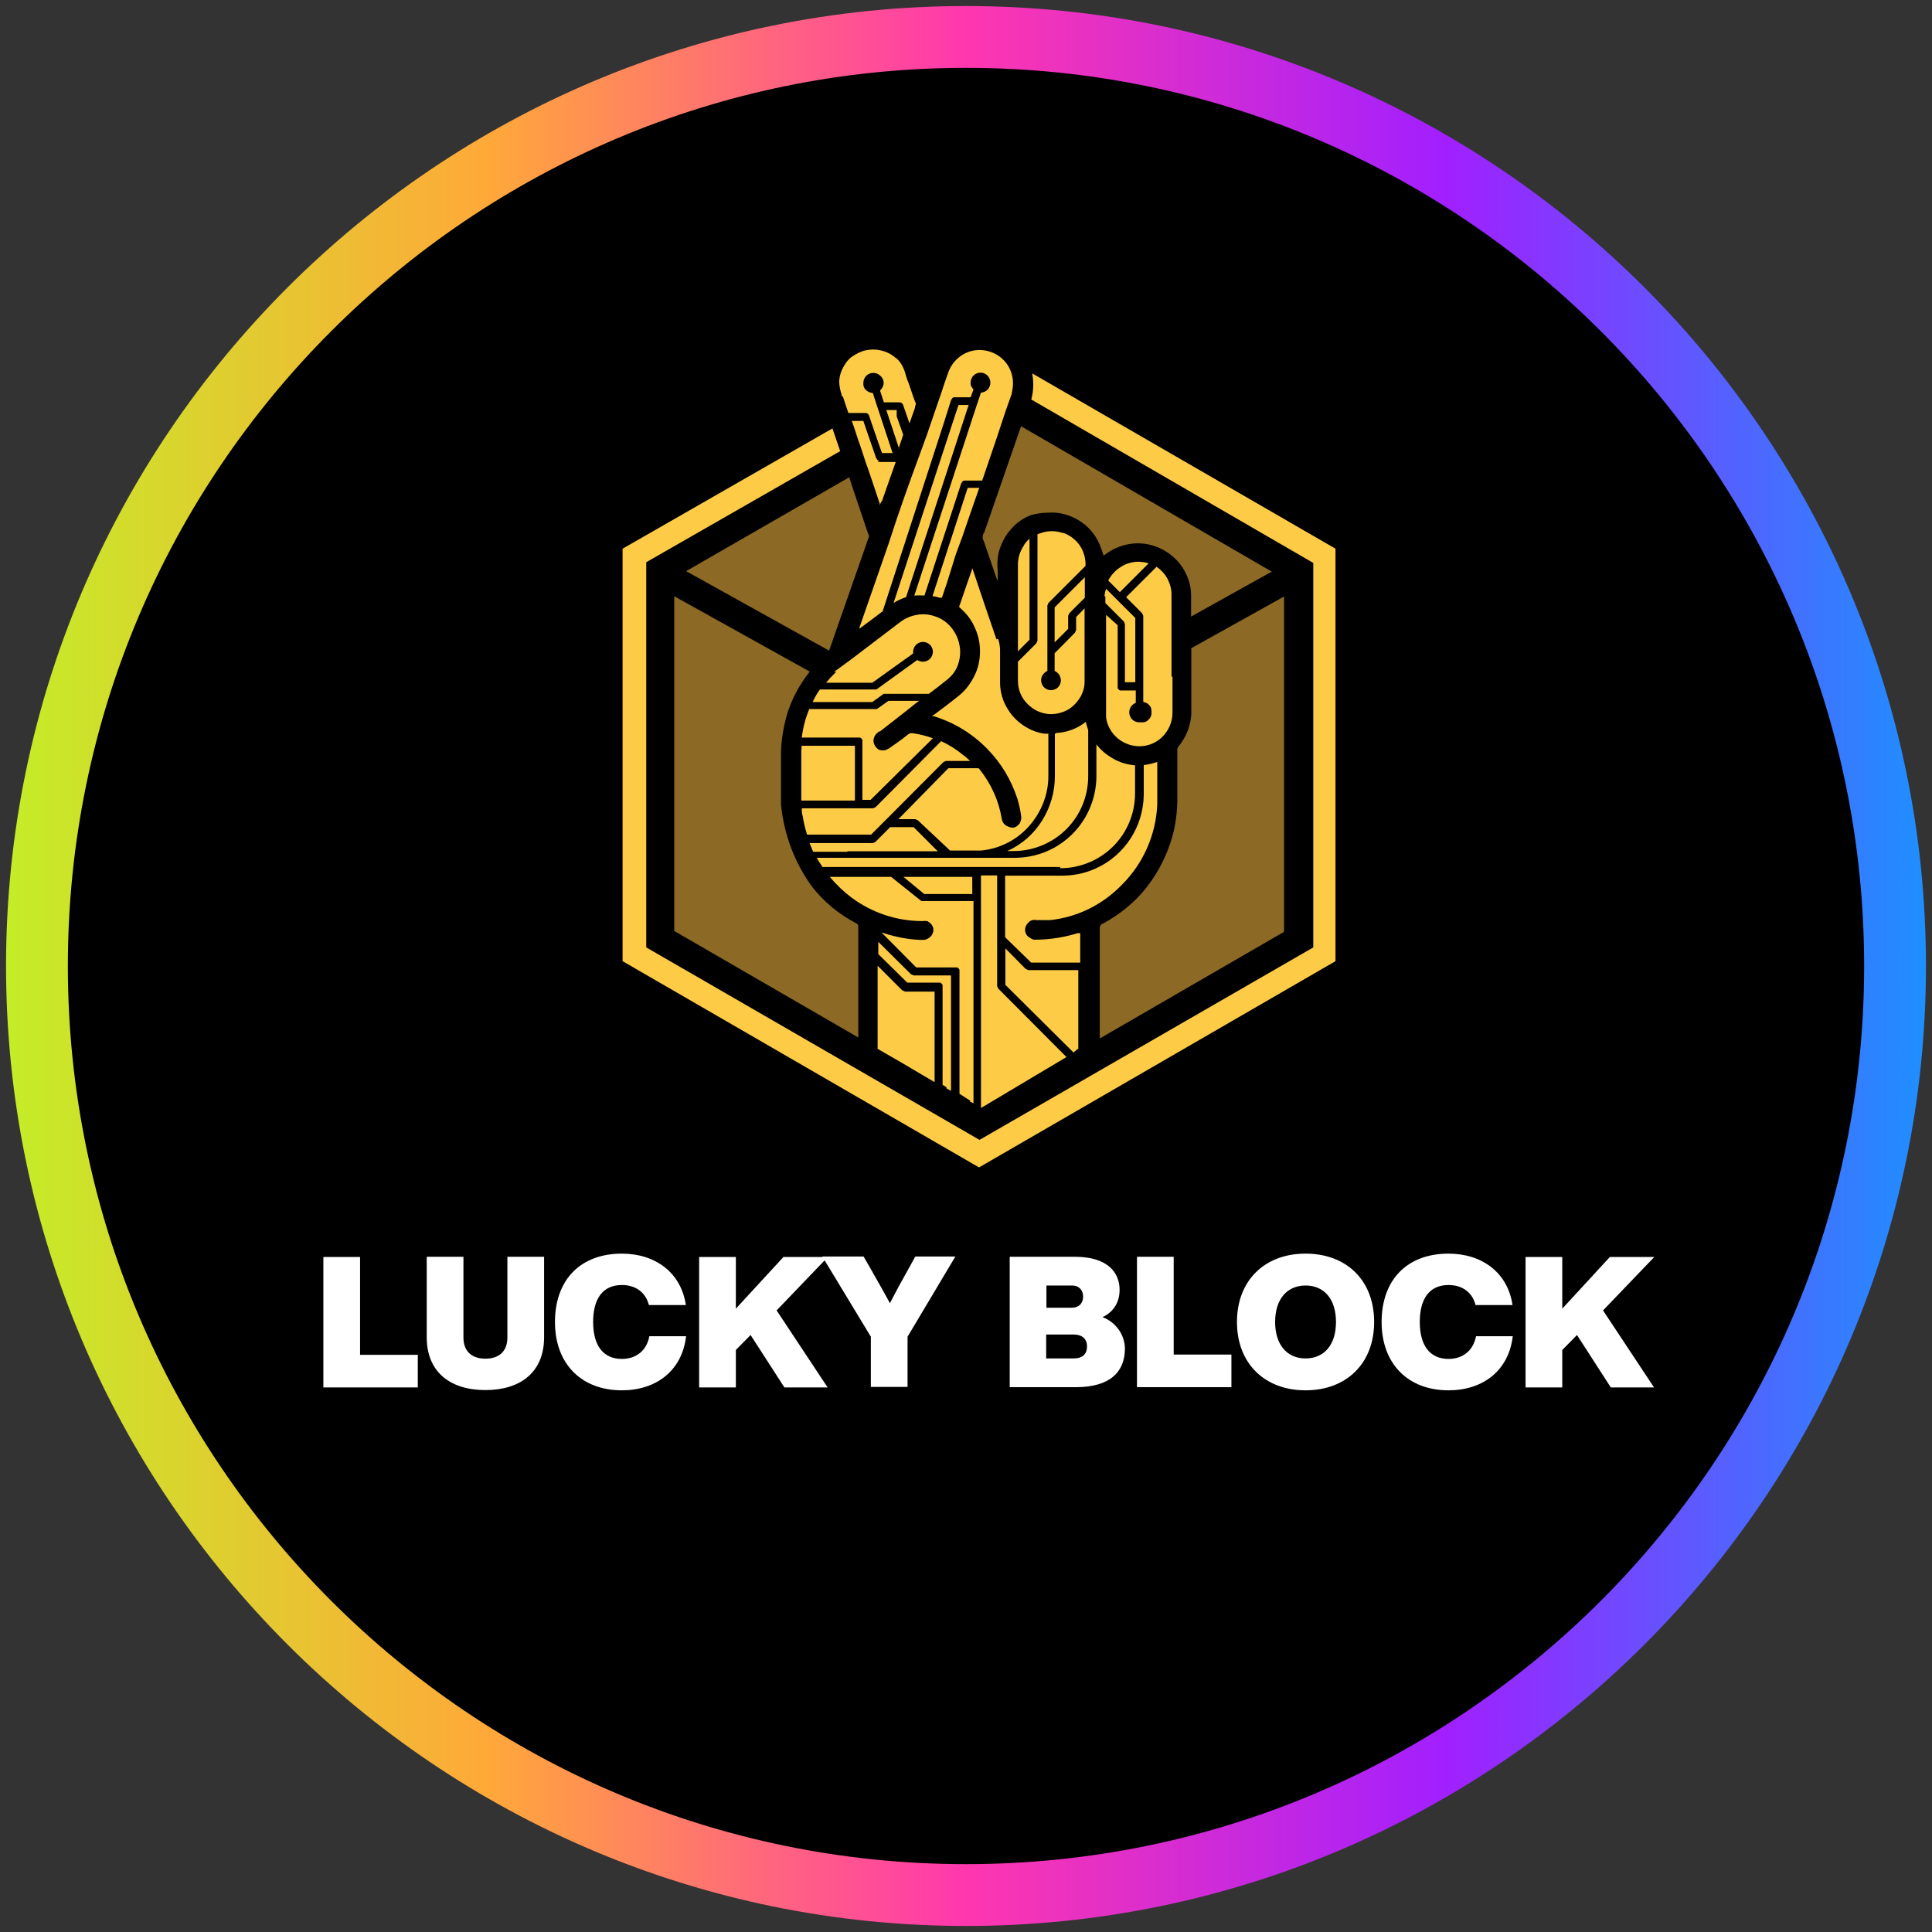 <?xml version="1.0" encoding="UTF-8"?>
<svg xmlns="http://www.w3.org/2000/svg" width="80" height="80" xmlns:xlink="http://www.w3.org/1999/xlink" viewBox="0 0 80 80">
  <rect x="0" y="0" width="80" height="80" fill="#333333" stroke="none"/>
  <defs>
    <style>
      .cls-1 {
        fill: none;
      }

      .cls-2 {
        fill: url(#linear-gradient);
      }

      .cls-3 {
        fill: #fff;
      }

      .cls-4 {
        fill: #fecb46;
      }

      .cls-5 {
        fill: #8c6a26;
      }

      .cls-6 {
        clip-path: url(#clippath);
      }
    </style>
    <linearGradient id="linear-gradient" x1=".25" y1="40" x2="79.75" y2="40" gradientUnits="userSpaceOnUse">
      <stop offset="0" stop-color="#c4ed27"/>
      <stop offset=".25" stop-color="#ffa939"/>
      <stop offset=".5" stop-color="#ff37ae"/>
      <stop offset=".75" stop-color="#a11fff"/>
      <stop offset="1" stop-color="#1e8fff"/>
    </linearGradient>
    <clipPath id="clippath">
      <rect class="cls-1" x="25.78" y="14.47" width="29.53" height="33.87"/>
    </clipPath>
  </defs>
  <g id="circle_frame" data-name="circle frame">
    <g>
      <circle cx="40" cy="40" r="38.47"/>
      <path id="bt10" class="cls-2" d="M40,79.75C18.08,79.75.25,61.92.25,40S18.08.25,40,.25s39.75,17.83,39.75,39.75-17.83,39.75-39.75,39.75ZM40,2.81C19.49,2.81,2.81,19.49,2.81,40s16.68,37.19,37.19,37.19,37.19-16.68,37.19-37.19S60.51,2.81,40,2.81Z"/>
    </g>
  </g>
  <g id="lucky_block_casino" data-name="lucky block casino">
    <g>
      <g class="cls-6">
        <g>
          <path class="cls-4" d="M37.48,24.74c-.17.06-.33.13-.48.23l2.54-7.75.15-.45h.42l-.05.15-2.54,7.8s-.04.03-.04.03Z"/>
          <path class="cls-4" d="M43.67,26.6l.56-.56v-.54s.03-.07.05-.11l.64-.64v-.85l-1.25,1.25v1.45h0Z"/>
          <path class="cls-4" d="M41.25,26.44c-.32-.93-.64-1.87-.95-2.8-.01-.04-.03-.09-.05-.12v.06c-.17.48-.34.97-.5,1.45-.01.03-.03.05-.03.07s0,.05.03.07c.26.22.48.5.61.81.15.31.22.65.22.99s-.07.69-.22.99c-.15.31-.35.59-.61.81-.18.15-.37.29-.56.44l-.6.45h.09c.83.26,1.59.72,2.2,1.35.58.59.99,1.28,1.25,2.07.07.24.13.5.16.76,0,.1-.03.18-.07.26-.05.06-.11.12-.18.15-.07.03-.16.03-.23,0-.09-.03-.16-.06-.22-.12-.06-.06-.1-.15-.11-.23-.12-.73-.43-1.43-.9-2.02l-.06-.07h-1.25l-2.07,2.11h.7s.07.03.11.05l1.33,1.25h1.27c.77-.07,1.48-.43,1.99-1s.81-1.31.81-2.08v-1.76h-.18c-.24-.04-.46-.11-.67-.23-.33-.18-.62-.44-.82-.77-.21-.32-.32-.7-.33-1.08v-1.37c0-.16-.03-.31-.07-.45l-.04-.03-.03.03h0Z"/>
          <path class="cls-4" d="M36.42,30.3l1.09-.85.45-.36.1-.07h-1.27l-.48.34h-2.8c-.16.38-.26.77-.31,1.18h2.42s.04.03.05.04c.01.01.03.04.04.05v2.49h.34l2.58-2.55c-.27-.1-.56-.17-.84-.21h-.1s-.06.03-.09.05c-.24.2-.5.38-.76.56-.06.05-.13.07-.21.1-.09.01-.18,0-.26-.04-.07-.05-.13-.12-.17-.21-.04-.09-.04-.18-.01-.27s.09-.17.16-.22l.04-.04h.03,0Z"/>
          <path class="cls-4" d="M34.62,27.83c-.1.09-.17.17-.26.26l-.15.18h1.91l1.69-1.21v-.07c0-.11.05-.22.12-.29s.18-.12.29-.12.22.05.29.12c.07.07.12.18.12.29s-.05.22-.12.29-.18.12-.29.12c-.09,0-.17-.03-.24-.07l-1.69,1.22h-2.34l-.11.16c-.07.11-.13.23-.19.36h2.47l.32-.23.15-.11h1.87c.23-.17.48-.36.7-.54.23-.17.42-.4.51-.67s.12-.56.05-.85c-.05-.26-.17-.49-.34-.7-.17-.2-.39-.36-.64-.44-.24-.09-.51-.12-.77-.07-.26.04-.5.15-.71.31l-1.88,1.43c-.27.21-.55.4-.84.62h.09s0,.01,0,.01Z"/>
          <path class="cls-4" d="M42.41,22.57c-.17.24-.27.54-.26.85v3.55l.48-.48v-4.18c-.09.07-.17.17-.23.26h.01Z"/>
          <path class="cls-4" d="M43.68,30.39v1.75c0,.65-.18,1.28-.53,1.84-.34.55-.84.99-1.44,1.26h.26c.82,0,1.61-.33,2.19-.91s.9-1.37.9-2.19v-1.91c-.04-.11-.07-.22-.1-.34-.35.28-.78.44-1.22.46,0,0-.06.04-.06.04Z"/>
          <path class="cls-4" d="M33.18,31.04v2.11h2.22v-2.27h-2.21v.15h-.01s0,.01,0,.01Z"/>
          <path class="cls-4" d="M40.16,45.63h.05l.1.06v-8.38h-2.16l-1.25-1h-2.54c.27.32.56.6.89.85.86.64,1.88.98,2.95.98.06-.01.13-.01.19,0,.09.04.16.11.21.18.05.09.06.18.04.27-.03.1-.07.17-.15.23-.07.06-.17.1-.26.1-.49,0-.98-.09-1.44-.22l-.29-.09,1.44,1.45h1.7s.04.03.05.04c.01.01.03.04.04.05v5.14l.45.29h-.01v.05h0Z"/>
          <path class="cls-4" d="M39.19,45.07l.1.05.09.05v-4.78h-1.55s-.07-.03-.11-.05l-1.35-1.34v.51l1.2,1.18h1.37s.04.03.05.04c.01.01.03.04.04.05v4.14l.16.1v.04h.01s0,.01,0,.01Z"/>
          <path class="cls-5" d="M35.17,19.76l-6.76,3.89,5.92,3.29c.09-.24.19-.54.27-.77.45-1.28.89-2.55,1.35-3.86.01-.04.03-.06.03-.1s0-.06-.03-.1l-.59-1.75c-.07-.2-.13-.39-.19-.58v-.04h.01,0Z"/>
          <path class="cls-5" d="M53.17,38.55v-13.85l-3.84,2.14v2.73c-.03.49-.21.95-.53,1.34-.03.04-.05.09-.05.13v2.03c0,.51-.06,1.02-.19,1.51-.21.78-.58,1.52-1.08,2.16-.5.64-1.14,1.15-1.86,1.53-.03,0-.04.03-.05.05,0,.03-.03.04-.03.06v4.62l7.62-4.41v-.04h0Z"/>
          <path class="cls-4" d="M37.37,41.02l-1.03-1.03v3.44l.92.53,1.44.85v-3.75h-1.22s-.07-.03-.11-.05h0s0,.01,0,.01Z"/>
          <path class="cls-5" d="M35.54,41.17v-2.82s0-.05-.03-.07c-.01-.03-.04-.04-.06-.05-.71-.37-1.33-.88-1.83-1.52-.72-.99-1.16-2.17-1.28-3.39v-2.17c.01-.48.09-.97.21-1.43.19-.7.53-1.35.98-1.91l-5.61-3.12v13.86l7.62,4.41v-1.81.03s.01,0,.01,0Z"/>
          <path class="cls-4" d="M37.22,18.56v.05-.07l.18-.54-.27-.76v-.26h-.43l.16.48.37,1.12h-.03.01s0-.01,0-.01Z"/>
          <path class="cls-4" d="M36.38,19.07s-.05-.01-.06-.04-.03-.04-.04-.06l-.34-.98-.19-.56h-.48c.1.26.18.54.27.8.1.26.17.51.26.77.04.11.07.23.12.34.17.51.34,1,.51,1.52v.1c0-.1.06-.17.1-.24l.56-1.59h-.74l.04-.04h0s0-.01,0-.01Z"/>
          <path class="cls-4" d="M44,22.07c-.29-.1-.6-.1-.89,0l-.15.05v4.41s-.03.07-.05.11l-.76.76v.78c0,.36.13.7.38.95.24.26.58.42.93.44.24.01.5-.05.72-.16.24-.13.44-.34.58-.59l.05-.11c.07-.17.11-.34.1-.53v-2.99l-.35.36v.54s-.03.07-.05.11l-.84.85v.73c.07.04.15.09.19.16s.07.16.07.23c0,.11-.05.22-.12.29s-.18.12-.29.12-.22-.05-.29-.12c-.07-.07-.12-.18-.12-.29,0-.09.03-.17.07-.23.05-.07.11-.12.19-.16v-2.71s.03-.07.05-.11l1.53-1.53c.01-.29-.07-.59-.23-.83s-.4-.43-.68-.53h-.03s0-.01,0-.01Z"/>
          <path class="cls-4" d="M35.59,25.98v.05l.54-.4.42-.32,2.54-7.82.29-.92s.04-.06.06-.09c.03-.03.06-.03.1-.03h.65l.12-.32s-.07-.09-.09-.13c-.03-.05-.03-.11-.03-.16,0-.11.05-.22.12-.29s.18-.12.29-.12.22.05.29.12c.07.07.12.18.12.29s-.04.21-.11.29c-.07.07-.17.12-.28.13l-.15.44-2.61,7.96c.13-.01.28-.01.42,0l1.52-4.64s.04-.06.06-.09c.03-.03.06-.03.1-.03h.71l.62-1.82.28-.85c.1-.31.21-.6.32-.91,0-.06.03-.12.03-.18.07-.34,0-.71-.18-1-.18-.29-.48-.51-.82-.6-.34-.09-.71-.05-1.01.12-.31.17-.54.45-.65.78-.1.27-.19.54-.29.85-.19.56-.39,1.12-.58,1.69l-.31.85c-.44,1.19-.87,2.39-1.28,3.67l-1.21,3.48h.01-.03s0-.01,0-.01Z"/>
          <path class="cls-4" d="M42.87,38.1h.61c1.13-.12,2.18-.64,2.97-1.46.89-.88,1.42-2.08,1.47-3.34v-1.75c-.18.06-.38.11-.56.13v1.19c0,.89-.35,1.76-.99,2.4s-1.49.99-2.4.99h-2.35v2.55l1.08,1.05h2.03v-1.22h-.1c-.56.17-1.15.27-1.75.27-.06,0-.12,0-.17-.04-.05-.03-.1-.06-.15-.1-.06-.06-.1-.13-.11-.21s0-.16.04-.23c.03-.07.09-.13.15-.18.06-.05.15-.06.22-.06h-.01.03s0,.01,0,.01Z"/>
          <path class="cls-5" d="M40.73,22.07s-.04.1-.04.16,0,.11.04.16c.18.51.35,1.03.53,1.54.01.04.03.09.05.12v-.11c.01-.12.01-.26,0-.38-.03-.29,0-.59.1-.87.1-.28.24-.54.44-.76.22-.27.51-.48.84-.6.22-.06.45-.1.67-.1.45-.04.9.07,1.3.31s.7.59.88,1.02c.06.15.11.29.16.45.32-.26.7-.43,1.11-.49.4-.06.82,0,1.2.17.38.17.7.44.93.77.23.34.37.73.38,1.15v.92l3.34-1.86-10.38-6.02c-.59,1.69-1.49,4.31-1.54,4.44v-.03h0Z"/>
          <path class="cls-4" d="M44.46,43.57l.19-.15v-3.25h-2.07s-.07-.03-.11-.05l-.84-.85v1.51l2.84,2.82v-.03h-.01s0-.01,0-.01Z"/>
          <path class="cls-4" d="M44.15,43.76l-2.81-2.82s-.04-.07-.05-.11v-4.58h-.67v9.63l3.39-2.02.12-.07.04-.04h-.01s0,.01,0,.01Z"/>
          <path class="cls-4" d="M34.9,16.41c.07.23.15.45.23.69h.7s.07,0,.1.03c.03.03.05.05.06.09l.21.62.32.92h.44l-.37-1.12-.32-.97-.13-.4c-.1,0-.18-.04-.26-.1s-.12-.15-.13-.23v-.09c0-.11.05-.22.12-.29.07-.07.18-.12.29-.12.1,0,.21.04.28.11.05.04.09.09.11.13s.04.11.04.17-.01.12-.04.17c-.03.06-.06.11-.11.15l.11.34.05.15h.64s.07,0,.1.03c.03.03.05.05.06.09l.11.32.15.43.23-.65v-.05s.03-.06.03-.1,0-.06-.03-.1c-.1-.26-.17-.5-.26-.75-.1-.24-.12-.34-.17-.51-.04-.12-.1-.23-.17-.34-.06-.09-.13-.17-.23-.23-.17-.15-.37-.24-.58-.29-.21-.05-.43-.05-.65,0-.21.05-.4.15-.58.28-.17.13-.29.32-.38.51-.07.15-.11.31-.12.48,0,.2.04.38.1.56v.07h.05s0,.01,0,.01Z"/>
          <path class="cls-4" d="M42.7,16.54l11.68,6.77v15.92l-13.82,7.97-13.8-7.97v-15.95l8.03-4.6-.32-.94-8.69,4.98v17.08l14.76,8.54,14.76-8.54v-17.08l-12.56-7.26c.07.36.06.73-.04,1.09h0Z"/>
          <path class="cls-4" d="M45.77,24.69v.28l.76.76s.04.07.05.11v2.41h.43v-2.66l-1.21-1.21c-.04.1-.05.2-.07.31h.05,0Z"/>
          <path class="cls-4" d="M38.63,24.69c.1,0,.18.04.28.06h.09c.07-.18.12-.37.19-.55l.4-1.28.26-.7c.23-.67.46-1.35.7-2.02h-.48l-1.45,4.46.03.04h-.01Z"/>
          <path class="cls-4" d="M40.32,36.31h-2.91l.86.71h1.99v-.71h.06Z"/>
          <path class="cls-4" d="M35.09,35.25h3.74l-1-1h-.97l-.61.61s-.07.04-.11.05h-2.62c.05.12.1.23.15.36h1.42s0-.01,0-.01Z"/>
          <path class="cls-4" d="M45.89,24.04l.48.48,1.19-1.19c-.12-.05-.26-.06-.4-.07-.27,0-.53.07-.74.21-.22.13-.4.33-.53.56h.01s0,.01,0,.01Z"/>
          <path class="cls-4" d="M33.4,34.56h2.67l.61-.61,2.38-2.39s.07-.04.11-.05h1c-.1-.09-.18-.17-.28-.24-.28-.23-.59-.43-.92-.58l-2.71,2.73s-.07.04-.11.05h-2.95c0,.11,0,.22.04.33.04.26.1.51.18.76h-.03Z"/>
          <path class="cls-4" d="M43.91,35.95c.82,0,1.61-.33,2.19-.91s.9-1.37.9-2.19v-1.16c-.33-.03-.65-.12-.93-.29-.26-.15-.49-.34-.67-.58v1.31c0,.89-.35,1.76-.99,2.4s-1.49.99-2.4.99h-8.19c.07.13.16.26.24.38h9.84v.05h0Z"/>
          <path class="cls-4" d="M48.51,28v-3.39c0-.22-.06-.44-.17-.65-.11-.2-.27-.37-.45-.49l-1.26,1.26.66.66s.04.07.05.11v3.56s.11.04.16.06c.05.04.09.07.12.12.04.05.05.1.06.16v.17c0,.06-.04.11-.06.16-.04.05-.07.09-.12.12-.05.04-.1.05-.16.06h-.17c-.11,0-.22-.05-.29-.12-.07-.07-.12-.18-.12-.29,0-.09.03-.17.07-.24.05-.07.12-.12.2-.16v-.51h-.66s-.04-.03-.05-.04c-.01-.01-.03-.04-.04-.05v-2.61l-.48-.43v4.25c.05.34.22.65.49.87.27.22.6.33.94.32.35-.01.7-.17.94-.43s.38-.6.38-.95v-1.55.05h-.04s0-.01,0-.01Z"/>
        </g>
      </g>
      <path class="cls-3" d="M17.3,56.1v1.35h-3.91v-5.4h1.52v4.05h2.39s0,0,0,0ZM17.67,55.37v-3.33h1.52v3.34c0,.58.35.88.91.88s.91-.3.91-.88v-3.34h1.52v3.33c0,1.46-.99,2.19-2.43,2.19s-2.43-.73-2.43-2.19h.01ZM22.98,54.74c0-1.73,1.04-2.83,2.77-2.83,1.37,0,2.45.77,2.65,2.13h-1.53c-.14-.54-.56-.83-1.12-.83-.8,0-1.19.58-1.19,1.53s.4,1.53,1.19,1.53c.58,0,1.02-.33,1.14-.94h1.52c-.17,1.45-1.26,2.24-2.66,2.24-1.67,0-2.77-1.09-2.77-2.83h0s0,0,0,0ZM32.15,54.25l2.12,3.2h-1.79l-1.4-2.17-.61.62v1.55h-1.52v-5.4h1.52v2.14l1.97-2.14h1.84l-2.12,2.21h0s0,0,0,0ZM39.56,52.03l-1.98,3.32v2.08h-1.52v-2.08l-2.01-3.32h1.71l.35.61c.25.44.5.88.74,1.32.23-.45.48-.91.72-1.33l.33-.6h1.66,0,0ZM46.58,55.84c0,.96-.61,1.6-2.03,1.6h-2.74v-5.4h2.69c1.4,0,1.86.68,1.86,1.37,0,.53-.27.93-.71,1.13.58.21.93.77.93,1.3h0s0,0,0,0ZM43.33,53.22v.93h1.06c.29,0,.46-.19.46-.46s-.17-.46-.46-.46h-1.06s0,0,0,0ZM45.01,55.75c0-.32-.21-.49-.55-.49h-1.14v.99h1.14c.34,0,.55-.16.55-.49h0s0,0,0,0ZM50.99,56.09v1.35h-3.91v-5.4h1.52v4.05h2.39ZM51.22,54.74c0-1.72,1.15-2.83,2.84-2.83s2.84,1.1,2.84,2.83-1.16,2.83-2.84,2.83-2.84-1.1-2.84-2.83ZM55.32,54.74c0-.96-.5-1.51-1.26-1.51s-1.26.56-1.26,1.51.5,1.51,1.26,1.51,1.26-.55,1.26-1.51ZM57.21,54.74c0-1.73,1.04-2.83,2.77-2.83,1.37,0,2.45.77,2.65,2.13h-1.53c-.14-.54-.56-.83-1.12-.83-.8,0-1.19.58-1.19,1.53s.4,1.53,1.19,1.53c.58,0,1.02-.33,1.14-.94h1.52c-.17,1.45-1.26,2.24-2.66,2.24-1.67,0-2.77-1.09-2.77-2.83h0s0,0,0,0ZM66.37,54.25l2.12,3.2h-1.79l-1.4-2.17-.61.62v1.55h-1.52v-5.4h1.52v2.14l1.97-2.14h1.84l-2.12,2.21h0s0,0,0,0Z"/>
    </g>
  </g>
</svg>